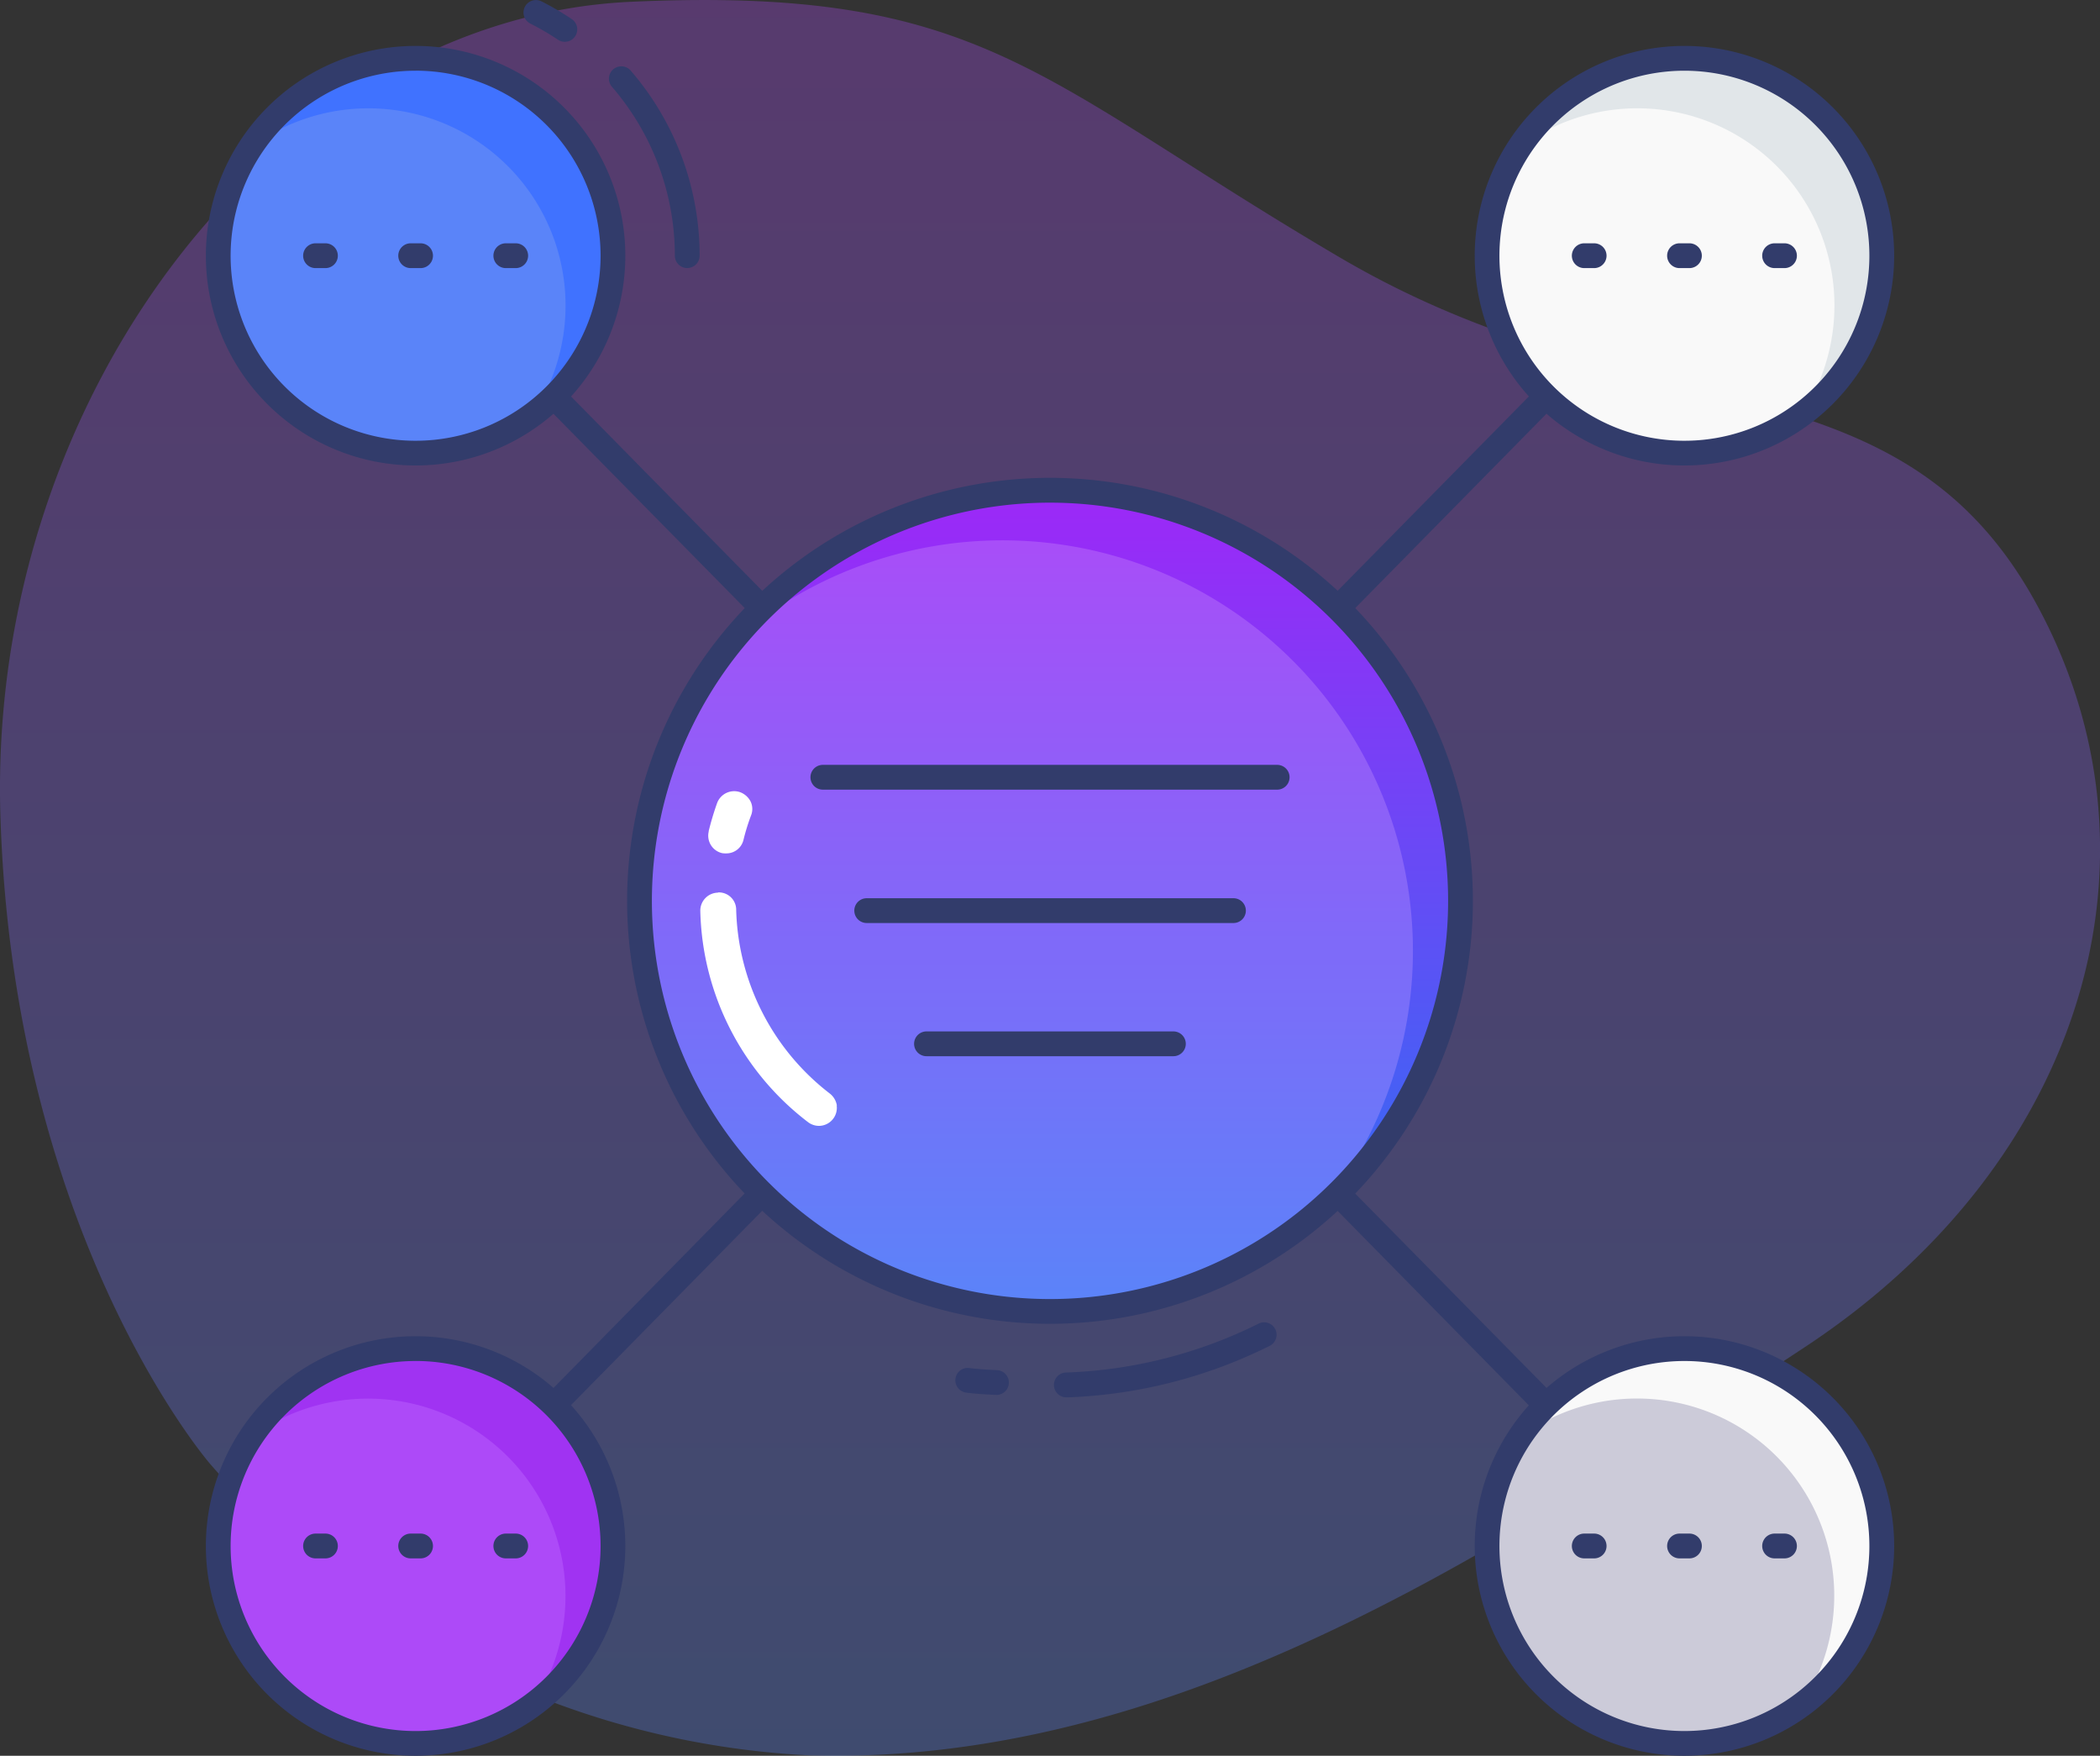 <svg xmlns="http://www.w3.org/2000/svg" xmlns:xlink="http://www.w3.org/1999/xlink" width="59.818" height="50.001" viewBox="0 0 59.818 50.001">
  <rect x="0" y="0" width="59.818" height="50.001" fill="#333333" stroke="none"/>
  <defs>
    <linearGradient id="linear-gradient" x1="0.5" x2="0.5" y2="1" gradientUnits="objectBoundingBox">
      <stop offset="0" stop-color="#ad4af8"/>
      <stop offset="1" stop-color="#5a84f9"/>
    </linearGradient>
    <linearGradient id="linear-gradient-3" x1="0.5" x2="0.5" y2="1" gradientUnits="objectBoundingBox">
      <stop offset="0" stop-color="#9d28f7"/>
      <stop offset="1" stop-color="#3769f4"/>
    </linearGradient>
  </defs>
  <g id="Group_3121" data-name="Group 3121" transform="translate(-336 -114.999)">
    <path id="Path_5184" data-name="Path 5184" d="M26.924,96.233A24.2,24.2,0,0,0,44,104.538c10.77.325,20.4-6.389,28.347-11.622S82.9,78.93,78.93,71.71s-11.167-4.749-19.814-9.826-10.18-7.741-20.2-7.285S20.589,65.765,20.954,77.764,26.924,96.233,26.924,96.233Z" transform="translate(315.057 60.451)" opacity="0.3" fill="url(#linear-gradient)"/>
    <g id="line_color" data-name="line color" transform="translate(338.938 114.352)">
      <circle id="Ellipse_165" data-name="Ellipse 165" cx="5.621" cy="5.621" r="5.621" transform="translate(3.28 2.308)" fill="#5a84f9"/>
      <circle id="Ellipse_166" data-name="Ellipse 166" cx="5.621" cy="5.621" r="5.621" transform="translate(39.422 2.308)" fill="#f9f9f9"/>
      <path id="Path_5145" data-name="Path 5145" d="M22.762,22.884a.353.353,0,0,1-.251-.105l-5.933-6.025a.353.353,0,0,1,.5-.494l5.932,6.028a.353.353,0,0,1-.251.6Z" transform="translate(-3.991 -4.567)" fill="#323c6b"/>
      <path id="Path_5146" data-name="Path 5146" d="M48.474,22.883a.353.353,0,0,1-.251-.6l5.932-6.028a.353.353,0,0,1,.5.494l-5.932,6.028a.353.353,0,0,1-.252.107Z" transform="translate(-13.301 -4.565)" fill="#323c6b"/>
      <circle id="Ellipse_167" data-name="Ellipse 167" cx="5.621" cy="5.621" r="5.621" transform="translate(3.28 39.053)" fill="#ad4af8"/>
      <path id="Path_5147" data-name="Path 5147" d="M54.4,55.043a.353.353,0,0,1-.251-.105L48.219,48.91a.353.353,0,1,1,.5-.494l5.932,6.024a.353.353,0,0,1-.251.6Z" transform="translate(-13.297 -14.024)" fill="#323c6b"/>
      <path id="Path_5148" data-name="Path 5148" d="M16.824,55.041a.353.353,0,0,1-.252-.6L22.5,48.41a.353.353,0,1,1,.5.494l-5.932,6.028A.353.353,0,0,1,16.824,55.041Z" transform="translate(-3.985 -14.022)" fill="#323c6b"/>
      <circle id="Ellipse_168" data-name="Ellipse 168" cx="5.621" cy="5.621" r="5.621" transform="translate(39.422 39.053)" fill="#cccbd9"/>
      <path id="Path_5149" data-name="Path 5149" d="M15.06,8.624a5.6,5.6,0,0,1-2.279,4.509A5.617,5.617,0,0,0,4.75,5.526a5.619,5.619,0,0,1,10.31,3.1Z" transform="translate(-0.537 -0.692)" fill="#4072ff"/>
      <path id="Path_5150" data-name="Path 5150" d="M66.273,8.624a5.629,5.629,0,0,1-2.286,4.524A5.615,5.615,0,0,0,55.97,5.526a5.615,5.615,0,0,1,10.3,3.1Z" transform="translate(-15.611 -0.692)" fill="#e1e6e9"/>
      <path id="Path_5151" data-name="Path 5151" d="M15.06,60.687a5.6,5.6,0,0,1-2.265,4.5,5.624,5.624,0,0,0-8.045-7.6,5.622,5.622,0,0,1,10.31,3.1Z" transform="translate(-0.537 -16.016)" fill="#a033f2"/>
      <path id="Path_5152" data-name="Path 5152" d="M66.273,60.687A5.589,5.589,0,0,1,63.994,65.2a5.618,5.618,0,0,0-8.024-7.614,5.617,5.617,0,0,1,10.3,3.1Z" transform="translate(-15.611 -16.016)" fill="#f9f9f9"/>
      <g id="Group_3120" data-name="Group 3120" transform="translate(5.697 0.648)">
        <path id="Path_5153" data-name="Path 5153" d="M7.488,11.171H7.206a.353.353,0,1,1,0-.706h.282a.353.353,0,1,1,0,.706Z" transform="translate(-6.853 -3.537)" fill="#323c6b"/>
        <path id="Path_5154" data-name="Path 5154" d="M11.328,11.171h-.282a.353.353,0,1,1,0-.706h.282a.353.353,0,0,1,0,.706Z" transform="translate(-7.983 -3.537)" fill="#323c6b"/>
        <path id="Path_5155" data-name="Path 5155" d="M15.168,11.171h-.282a.353.353,0,1,1,0-.706h.282a.353.353,0,1,1,0,.706Z" transform="translate(-9.113 -3.537)" fill="#323c6b"/>
        <path id="Path_5156" data-name="Path 5156" d="M58.7,11.171h-.282a.353.353,0,1,1,0-.706H58.7a.353.353,0,1,1,0,.706Z" transform="translate(-21.926 -3.537)" fill="#323c6b"/>
        <path id="Path_5157" data-name="Path 5157" d="M62.544,11.171h-.282a.353.353,0,0,1,0-.706h.282a.353.353,0,1,1,0,.706Z" transform="translate(-23.056 -3.537)" fill="#323c6b"/>
        <path id="Path_5158" data-name="Path 5158" d="M66.383,11.171H66.1a.353.353,0,0,1,0-.706h.282a.353.353,0,1,1,0,.706Z" transform="translate(-24.186 -3.537)" fill="#323c6b"/>
        <path id="Path_5159" data-name="Path 5159" d="M58.7,63.241h-.282a.353.353,0,0,1,0-.706H58.7a.353.353,0,0,1,0,.706Z" transform="translate(-21.926 -18.862)" fill="#323c6b"/>
        <path id="Path_5160" data-name="Path 5160" d="M62.544,63.241h-.282a.353.353,0,0,1,0-.706h.282a.353.353,0,1,1,0,.706Z" transform="translate(-23.056 -18.862)" fill="#323c6b"/>
        <path id="Path_5161" data-name="Path 5161" d="M66.383,63.241H66.1a.353.353,0,0,1,0-.706h.282a.353.353,0,1,1,0,.706Z" transform="translate(-24.186 -18.862)" fill="#323c6b"/>
        <path id="Path_5162" data-name="Path 5162" d="M7.488,63.241H7.206a.353.353,0,1,1,0-.706h.282a.353.353,0,1,1,0,.706Z" transform="translate(-6.853 -18.862)" fill="#323c6b"/>
        <path id="Path_5163" data-name="Path 5163" d="M11.328,63.241h-.282a.353.353,0,1,1,0-.706h.282a.353.353,0,0,1,0,.706Z" transform="translate(-7.983 -18.862)" fill="#323c6b"/>
        <path id="Path_5164" data-name="Path 5164" d="M15.168,63.241h-.282a.353.353,0,0,1,0-.706h.282a.353.353,0,0,1,0,.706Z" transform="translate(-9.113 -18.862)" fill="#323c6b"/>
        <path id="Path_5165" data-name="Path 5165" d="M37.517,56.148a.353.353,0,1,1-.012-.706,13.324,13.324,0,0,0,5.469-1.385.354.354,0,1,1,.311.635,14.014,14.014,0,0,1-5.76,1.458Z" transform="translate(-15.772 -16.356)" fill="#323c6b"/>
        <path id="Path_5166" data-name="Path 5166" d="M34.334,56.617h-.02l-.114-.006c-.241-.013-.482-.028-.719-.059a.353.353,0,1,1,.092-.7c.22.029.443.042.666.054l.116.006a.353.353,0,1,1-.02.706Z" transform="translate(-14.596 -16.894)" fill="#323c6b"/>
        <path id="Path_5167" data-name="Path 5167" d="M16.926,1.838a.353.353,0,0,1-.195-.059,7.258,7.258,0,0,0-.786-.459.354.354,0,1,1,.314-.635,7.937,7.937,0,0,1,.862.505.353.353,0,0,1-.195.647Z" transform="translate(-9.471 -0.648)" fill="#323c6b"/>
        <path id="Path_5168" data-name="Path 5168" d="M21.43,9.073a.353.353,0,0,1-.353-.353,7.354,7.354,0,0,0-1.784-4.8.353.353,0,1,1,.535-.46,8.063,8.063,0,0,1,1.955,5.257.353.353,0,0,1-.354.355Z" transform="translate(-10.489 -1.44)" fill="#323c6b"/>
      </g>
      <circle id="Ellipse_169" data-name="Ellipse 169" cx="11.693" cy="11.693" r="11.693" transform="translate(15.279 14.609)" fill="url(#linear-gradient)"/>
      <path id="Path_5169" data-name="Path 5169" d="M8.9,66.517a5.974,5.974,0,1,1,5.974-5.974A5.974,5.974,0,0,1,8.9,66.517Zm0-11.242a5.269,5.269,0,1,0,5.269,5.269A5.269,5.269,0,0,0,8.9,55.274Z" transform="translate(0 -15.869)" fill="#323c6b"/>
      <path id="Path_5170" data-name="Path 5170" d="M60.116,66.517a5.974,5.974,0,1,1,5.974-5.974,5.975,5.975,0,0,1-5.974,5.974Zm0-11.242a5.269,5.269,0,1,0,5.268,5.268,5.269,5.269,0,0,0-5.268-5.268Z" transform="translate(-15.073 -15.869)" fill="#323c6b"/>
      <path id="Path_5171" data-name="Path 5171" d="M44.888,32.123a11.652,11.652,0,0,1-3.924,8.737A11.692,11.692,0,0,0,24.07,24.812a11.693,11.693,0,0,1,20.818,7.311Z" transform="translate(-6.223 -5.822)" fill="url(#linear-gradient-3)"/>
      <path id="Path_5172" data-name="Path 5172" d="M40.625,32.219H27.684a.353.353,0,0,1,0-.706H40.625a.353.353,0,1,1,0,.706Z" transform="translate(-7.183 -9.084)" fill="#323c6b"/>
      <path id="Path_5173" data-name="Path 5173" d="M39.9,37.6H29.453a.353.353,0,1,1,0-.706H39.9a.353.353,0,0,1,0,.706Z" transform="translate(-7.703 -10.667)" fill="#323c6b"/>
      <path id="Path_5174" data-name="Path 5174" d="M38.9,42.975H31.867a.353.353,0,0,1,0-.706H38.9a.353.353,0,0,1,0,.706Z" transform="translate(-8.414 -12.249)" fill="#323c6b"/>
      <path id="Path_5175" data-name="Path 5175" d="M31.976,44.022A12.046,12.046,0,1,1,44.021,31.977,12.046,12.046,0,0,1,31.976,44.022Zm0-23.385a11.34,11.34,0,1,0,11.339,11.34,11.34,11.34,0,0,0-11.339-11.34Z" transform="translate(-5.004 -5.675)" fill="#323c6b"/>
      <path id="Path_5176" data-name="Path 5176" d="M26.768,42.729a.513.513,0,0,1-.508.579.52.52,0,0,1-.3-.1,7.785,7.785,0,0,1-3.077-6.02.512.512,0,0,1,.5-.522.024.024,0,0,1,.014-.007.494.494,0,0,1,.508.5,6.827,6.827,0,0,0,2.668,5.229.541.541,0,0,1,.2.339Z" transform="translate(-5.873 -10.598)" fill="#fff"/>
      <path id="Path_5177" data-name="Path 5177" d="M23.214,33.713a8.279,8.279,0,0,1,.24-.8.519.519,0,0,1,.656-.311.553.553,0,0,1,.3.268.494.494,0,0,1,.014.388,5.947,5.947,0,0,0-.219.706.5.5,0,0,1-.494.381.573.573,0,0,1-.113-.007.51.51,0,0,1-.381-.621Z" transform="translate(-5.966 -9.395)" fill="#fff"/>
      <path id="Path_5178" data-name="Path 5178" d="M8.9,14.448a5.974,5.974,0,1,1,5.974-5.974A5.974,5.974,0,0,1,8.9,14.448Zm0-11.242a5.269,5.269,0,1,0,5.269,5.268A5.269,5.269,0,0,0,8.9,3.205Z" transform="translate(0 -0.545)" fill="#323c6b"/>
      <path id="Path_5179" data-name="Path 5179" d="M60.116,14.448A5.974,5.974,0,1,1,66.09,8.474,5.975,5.975,0,0,1,60.116,14.448Zm0-11.242a5.269,5.269,0,1,0,5.268,5.268,5.269,5.269,0,0,0-5.268-5.268Z" transform="translate(-15.073 -0.545)" fill="#323c6b"/>
    </g>
  </g>
</svg>
